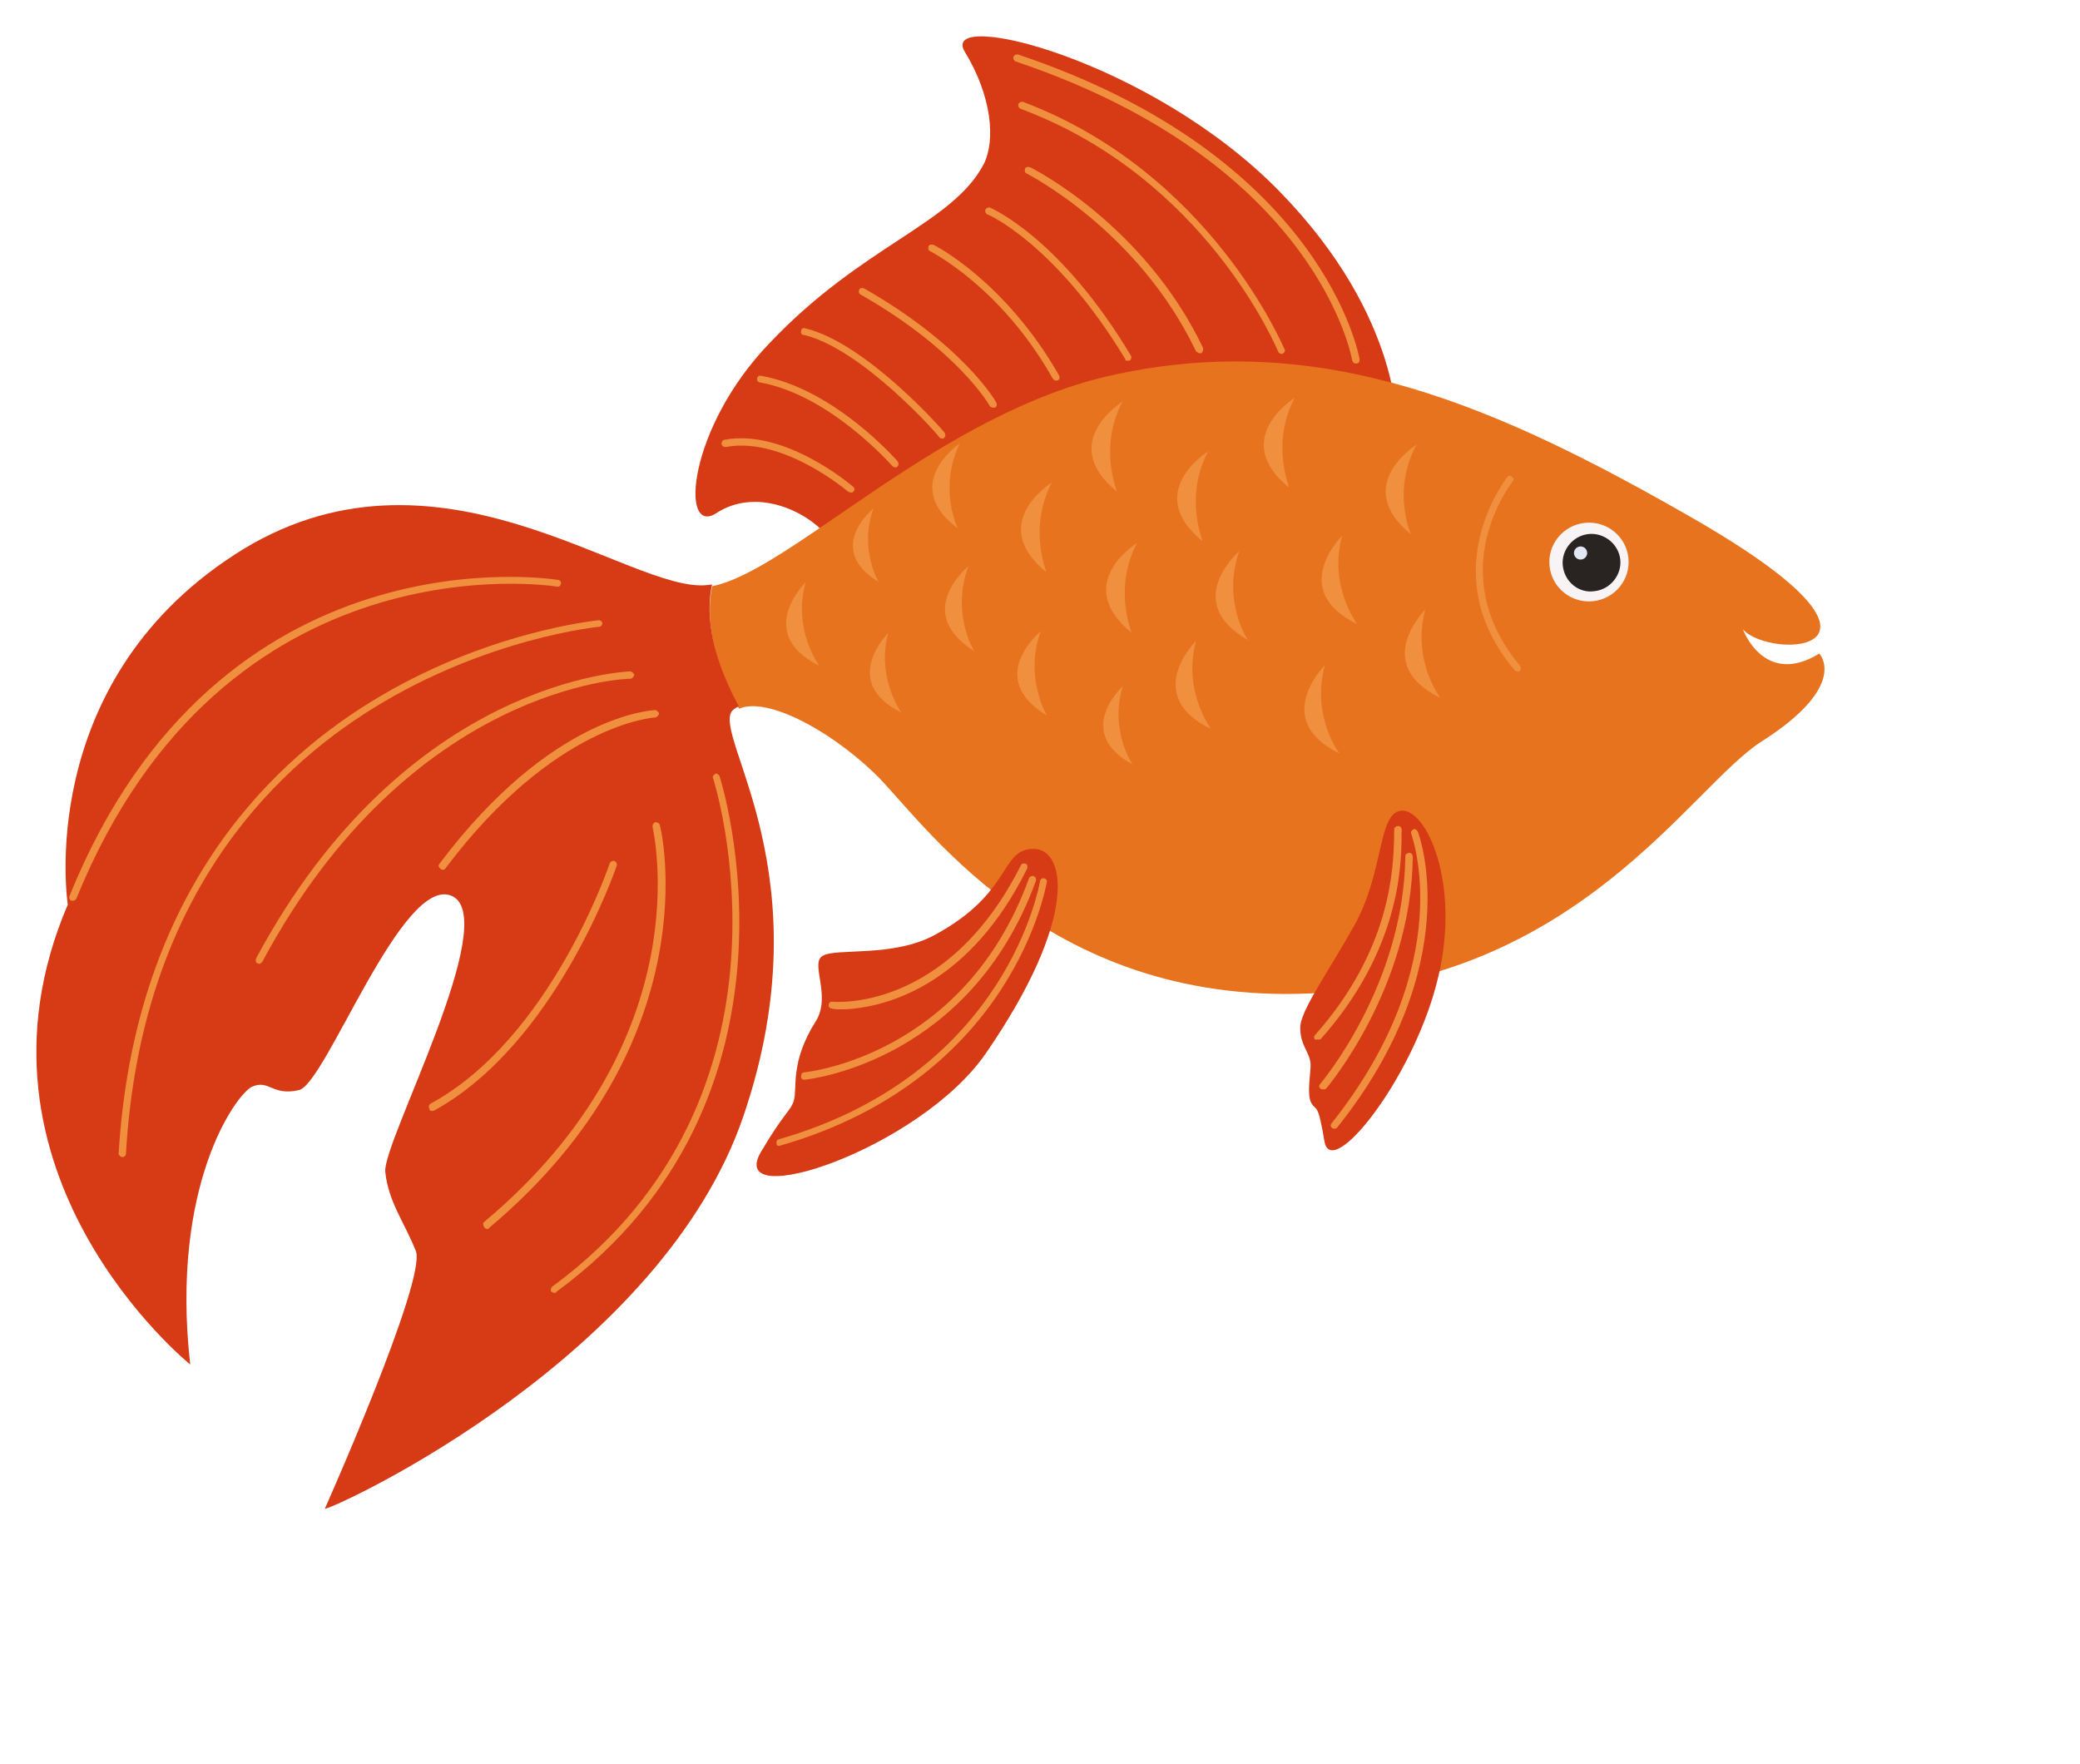 <?xml version="1.0" encoding="UTF-8"?> <svg xmlns="http://www.w3.org/2000/svg" width="572" height="485" viewBox="0 0 572 485" fill="none"> <g filter="url(#filter0_d_16_580)"> <path d="M374.167 108.745C374.167 108.745 376.196 77.689 341.721 42.483C306.226 6.248 247.908 -7.888 255.334 4.269C262.76 16.427 263.791 28.567 260.579 35.024C252.02 51.561 227.273 57.303 201.753 84.218C179.07 107.664 176.924 137.597 186.982 131.111C197.671 124.105 211.541 130.151 217.551 137.465C217.551 137.465 268.044 104.784 291.569 98.261C333.697 86.18 374.167 108.745 374.167 108.745Z" fill="#D63B15"></path> <path d="M185.868 151.185C207.57 146.892 248.697 103.162 296.728 92.964C353.903 80.682 401.734 101.576 455.878 132.701C520.231 169.798 476.807 171.581 469.302 163.06C469.302 163.06 475.067 179.019 490.314 169.726C490.314 169.726 498.746 178.377 474.547 193.815C454.836 206.292 424.29 259.584 350.458 263.16C276.602 266.513 242.866 214.219 230.221 202.377C217.055 189.908 200.445 181.651 193.246 184.893C184.475 168.566 184.464 157.454 185.868 151.185Z" fill="#E7731E"></path> <path d="M194.557 296.57C172.207 362.846 83.779 403.998 79.308 404.916C79.308 404.916 107.272 342.139 104.377 334.048C101.281 326.204 96.812 320.544 95.951 312.242C95.113 304.164 128.03 242.915 114.34 236.397C100.673 230.104 79.541 288.316 72.157 289.762C64.796 291.433 64.081 286.744 59.274 288.831C54.717 291.118 36.785 316.338 42.311 365.208C42.311 365.208 -22.97 312.558 8.643 238.743C8.643 238.743 -0.804 178.487 54.379 142.598C109.765 106.462 163.279 153.528 184.692 150.853C185.144 150.806 185.596 150.759 185.822 150.736C184.417 157.005 184.428 168.117 193.177 184.22C192.522 184.515 191.665 185.057 191.26 185.553C186.085 192.894 216.93 230.518 194.557 296.57Z" fill="#D63B15"></path> <path d="M407.492 174.689C407.718 174.665 407.944 174.642 407.921 174.417C408.349 174.146 408.279 173.473 408.007 173.048C386.372 147.169 405.753 122.705 405.955 122.457C406.361 121.961 406.314 121.513 405.816 121.111C405.317 120.709 404.866 120.756 404.46 121.251C404.258 121.499 383.887 147.426 406.542 174.333C407.017 174.511 407.266 174.712 407.492 174.689Z" fill="#F08F3E"></path> <path d="M379.555 112.268C379.555 112.268 361.535 123.436 378.003 136.923C378.003 136.923 372.657 125.004 379.555 112.268Z" fill="#F08F3E"></path> <path d="M346.029 99.416C346.029 99.416 328.009 110.584 344.477 124.072C344.703 124.048 339.357 112.129 346.029 99.416Z" fill="#F08F3E"></path> <path d="M298.649 100.476C298.649 100.476 280.628 111.644 297.097 125.131C297.322 125.108 291.976 113.188 298.649 100.476Z" fill="#F08F3E"></path> <path d="M322.212 114.134C322.212 114.134 304.192 125.302 320.66 138.79C320.886 138.766 315.54 126.847 322.212 114.134Z" fill="#F08F3E"></path> <path d="M279.261 122.672C279.261 122.672 261.241 133.84 277.709 147.327C277.935 147.304 272.588 135.385 279.261 122.672Z" fill="#F08F3E"></path> <path d="M302.675 139.294C302.675 139.294 284.655 150.463 301.123 163.95C301.349 163.926 296.003 152.007 302.675 139.294Z" fill="#F08F3E"></path> <path d="M330.769 141.596C330.769 141.596 314.633 155.518 333.306 166.055C333.08 166.078 326.02 155.243 330.769 141.596Z" fill="#F08F3E"></path> <path d="M359.091 137.298C359.091 137.298 343.975 152.247 363.21 161.592C363.21 161.592 355.269 151.075 359.091 137.298Z" fill="#F08F3E"></path> <path d="M381.975 157.604C381.975 157.604 366.858 172.553 386.093 181.898C386.093 181.898 378.176 171.606 381.975 157.604Z" fill="#F08F3E"></path> <path d="M354.341 172.944C354.341 172.944 339.225 187.894 358.46 197.239C358.234 197.262 350.519 186.722 354.341 172.944Z" fill="#F08F3E"></path> <path d="M318.936 166.185C318.936 166.185 303.819 181.134 323.054 190.479C323.054 190.479 315.114 179.962 318.936 166.185Z" fill="#F08F3E"></path> <path d="M298.773 178.709C298.773 178.709 285.005 191.25 301.459 200.203C301.459 200.203 295.014 190.892 298.773 178.709Z" fill="#F08F3E"></path> <path d="M276.199 163.587C276.199 163.587 260.624 176.316 277.919 186.769C277.919 186.769 271.583 176.313 276.199 163.587Z" fill="#F08F3E"></path> <path d="M256.306 145.692C256.306 145.692 240.731 158.421 258.049 169.099C257.823 169.122 251.487 158.666 256.306 145.692Z" fill="#F08F3E"></path> <path d="M211.556 150.107C211.556 150.107 197.25 164.065 215.309 173.079C215.309 173.079 207.89 163.189 211.556 150.107Z" fill="#F08F3E"></path> <path d="M230.227 129.8C230.227 129.8 216.522 140.747 231.644 150.065C231.644 150.065 226.125 140.885 230.227 129.8Z" fill="#F08F3E"></path> <path d="M234.24 164.084C234.24 164.084 220.791 177.5 237.876 185.933C237.876 185.933 230.956 176.445 234.24 164.084Z" fill="#F08F3E"></path> <path d="M253.944 111.917C253.944 111.917 237.302 123.169 253.405 135.333C253.405 135.333 247.926 124.335 253.944 111.917Z" fill="#F08F3E"></path> <path d="M363.083 89.936C363.76 89.865 363.94 89.393 363.87 88.72C363.823 88.271 354.234 33.246 270.024 5.013C269.549 4.836 268.894 5.131 268.715 5.603C268.536 6.075 268.831 6.725 269.306 6.902C352.341 34.804 361.79 88.482 361.86 89.155C362.156 89.805 362.405 90.006 363.083 89.936Z" fill="#F08F3E"></path> <path d="M342.49 87.309L342.716 87.286C343.144 87.015 343.55 86.519 343.277 86.094C343.005 85.668 323.178 37.602 271.374 18.028C270.899 17.85 270.244 18.145 270.065 18.617C269.886 19.09 270.181 19.739 270.656 19.917C321.713 38.888 341.221 86.08 341.517 86.73C341.54 86.954 342.038 87.356 342.49 87.309Z" fill="#F08F3E"></path> <path d="M320.097 87.137L320.323 87.114C320.751 86.843 320.931 86.371 320.861 85.697C304.533 51.556 273.711 36.156 273.236 35.979C272.761 35.801 272.083 35.871 271.904 36.344C271.725 36.816 271.794 37.489 272.269 37.667C272.519 37.867 302.866 53.09 318.898 86.581C319.396 86.983 319.645 87.184 320.097 87.137Z" fill="#F08F3E"></path> <path d="M300.219 89.199C300.445 89.176 300.445 89.176 300.671 89.153C301.099 88.881 301.255 88.185 300.983 87.759C281.656 55.517 263.012 47.472 262.288 47.094C261.813 46.916 261.159 47.211 260.979 47.683C260.8 48.155 261.096 48.805 261.571 48.982C261.797 48.959 280.463 57.229 299.495 88.821C299.292 89.069 299.767 89.246 300.219 89.199Z" fill="#F08F3E"></path> <path d="M280.464 94.651C280.69 94.627 280.69 94.627 280.916 94.604C281.344 94.333 281.524 93.861 281.228 93.211C266.439 67.302 246.909 57.307 246.683 57.331C246.208 57.153 245.53 57.224 245.351 57.696C245.171 58.168 245.241 58.841 245.716 59.019C245.965 59.22 265.224 68.789 279.491 94.071C279.763 94.497 280.238 94.674 280.464 94.651Z" fill="#F08F3E"></path> <path d="M224.068 125.449C224.293 125.426 224.519 125.402 224.722 125.155C225.127 124.659 225.081 124.21 224.582 123.808C223.835 123.205 205.802 107.839 189.226 110.919C188.774 110.966 188.369 111.462 188.439 112.135C188.485 112.584 188.984 112.986 189.661 112.915C205.334 109.929 223.117 125.094 223.367 125.295C223.593 125.272 223.842 125.473 224.068 125.449Z" fill="#F08F3E"></path> <path d="M263.201 102.112C263.426 102.088 263.426 102.088 263.652 102.065C264.081 101.793 264.26 101.321 263.964 100.672C263.669 100.022 254.539 84.639 227.603 69.289C227.128 69.112 226.45 69.182 226.271 69.654C226.091 70.127 226.161 70.8 226.636 70.977C253.323 86.126 262.227 101.532 262.25 101.757C262.5 101.957 262.975 102.135 263.201 102.112Z" fill="#F08F3E"></path> <path d="M249.239 110.591C249.465 110.567 249.691 110.544 249.668 110.319C250.096 110.048 250.027 109.375 249.754 108.95C248.96 107.898 228.01 84.216 211.39 80.27C210.915 80.093 210.26 80.387 210.33 81.06C210.151 81.533 210.447 82.182 211.124 82.112C227.043 85.904 248.243 109.787 248.289 110.236C248.539 110.437 248.788 110.638 249.239 110.591Z" fill="#F08F3E"></path> <path d="M236.361 118.504C236.587 118.48 236.813 118.457 236.79 118.233C237.218 117.961 237.148 117.288 236.876 116.863C236.105 116.036 219.281 96.915 199.273 93.321C198.798 93.143 198.167 93.662 198.213 94.111C198.034 94.583 198.555 95.21 199.007 95.163C218.314 98.603 235.162 117.948 235.411 118.149C235.66 118.35 235.909 118.551 236.361 118.504Z" fill="#F08F3E"></path> <path d="M142.554 345.51C142.78 345.487 143.006 345.463 142.983 345.239C215.963 291.628 188.176 204.243 187.857 203.369C187.584 202.944 187.086 202.542 186.658 202.813C186.229 203.085 185.824 203.58 186.096 204.005C186.415 204.88 213.611 290.964 141.916 343.762C141.488 344.033 141.332 344.73 141.604 345.155C141.853 345.356 142.328 345.533 142.554 345.51Z" fill="#F08F3E"></path> <path d="M124.062 327.923C124.288 327.9 124.514 327.876 124.491 327.652C185.818 276.157 171.744 217.515 171.448 216.865C171.401 216.416 170.677 216.038 170.225 216.085C169.774 216.132 169.392 216.852 169.438 217.3C169.508 217.973 183.466 275.494 123.175 325.974C122.747 326.245 122.817 326.919 123.089 327.344C123.362 327.769 123.611 327.97 124.062 327.923Z" fill="#F08F3E"></path> <path d="M108.825 295.484C109.051 295.461 109.051 295.461 109.277 295.437C142.979 276.972 159.417 228.546 159.597 228.074C159.776 227.602 159.48 226.952 159.005 226.774C158.53 226.597 157.876 226.892 157.696 227.364C157.517 227.836 141.461 275.542 108.389 293.488C107.961 293.759 107.782 294.231 108.077 294.881C108.124 295.33 108.373 295.531 108.825 295.484Z" fill="#F08F3E"></path> <path d="M111.764 229.18C111.99 229.157 112.216 229.133 112.419 228.885C142.508 188.796 169.98 187.307 170.206 187.283C170.658 187.236 171.063 186.741 171.242 186.268C171.196 185.82 170.697 185.418 170.222 185.24C169.093 185.357 141.597 186.622 110.9 227.455C110.495 227.951 110.542 228.4 111.04 228.802C111.289 229.003 111.538 229.203 111.764 229.18Z" fill="#F08F3E"></path> <path d="M61.251 255.059C61.477 255.036 61.905 254.764 62.108 254.516C102.843 178.395 162.694 176.496 163.395 176.65C163.847 176.603 164.252 176.107 164.431 175.635C164.385 175.186 163.886 174.784 163.411 174.607C162.734 174.677 101.73 176.469 60.41 253.559C60.231 254.031 60.301 254.704 60.776 254.881C61.002 254.858 61.251 255.059 61.251 255.059Z" fill="#F08F3E"></path> <path d="M23.835 308.156C24.287 308.109 24.692 307.614 24.645 307.165C28.661 238.028 64.006 202.382 92.762 184.657C124.089 165.305 154.607 162.366 154.833 162.342C155.285 162.295 155.69 161.8 155.643 161.351C155.597 160.902 155.098 160.5 154.647 160.547C154.421 160.57 123.225 163.58 91.695 183.18C62.511 201.176 26.784 237.542 22.612 307.376C22.885 307.801 23.157 308.226 23.835 308.156Z" fill="#F08F3E"></path> <path d="M10.131 237.682C10.583 237.635 10.786 237.387 10.988 237.139C51.718 136.751 142.258 151.173 143.185 151.303C143.66 151.481 144.291 150.962 144.245 150.513C144.424 150.041 143.902 149.414 143.451 149.461C142.524 149.331 50.332 134.4 9.088 236.429C8.909 236.901 9.205 237.551 9.68 237.729C9.656 237.504 9.905 237.705 10.131 237.682Z" fill="#F08F3E"></path> <path d="M428.086 155.315C434.074 154.694 438.428 149.368 437.811 143.42C437.194 137.472 431.84 133.153 425.852 133.774C419.863 134.396 415.509 139.721 416.126 145.67C416.743 151.618 422.098 155.937 428.086 155.315Z" fill="#F8F3F4"></path> <path d="M419.764 145.519C419.321 141.256 422.563 137.291 426.855 136.845C431.147 136.4 435.134 139.615 435.576 143.879C436.018 148.142 432.776 152.107 428.484 152.552C424.216 153.222 420.229 150.007 419.764 145.519Z" fill="#292421"></path> <path d="M384.932 260.945C377.873 287.533 356.037 314.746 354.219 303.821C352.401 292.897 352.002 295.66 350.617 293.308C349.231 290.957 350.589 284.239 350.403 282.444C350.054 279.078 347.609 277.518 347.572 272.759C347.332 268.248 355.32 257.213 362.444 244.453C370.917 229.286 368.743 212.728 375.838 212.899C382.957 213.295 392.038 234.806 384.932 260.945Z" fill="#D63B15"></path> <path d="M352.688 275.857C352.914 275.833 353.14 275.81 353.342 275.562C374.803 251.336 375.388 228.369 375.43 219.973C375.361 219.299 375.517 218.603 375.47 218.154C375.424 217.705 375.128 217.056 374.45 217.126C373.998 217.173 373.344 217.467 373.414 218.141C373.46 218.589 373.304 219.286 373.397 220.183C373.129 228.603 372.7 250.874 351.645 274.604C351.239 275.1 351.286 275.549 351.784 275.951C352.213 275.679 352.462 275.88 352.688 275.857Z" fill="#F08F3E"></path> <path d="M357.055 300.352C357.281 300.328 357.507 300.305 357.71 300.057C393.681 255.048 380.128 219.032 379.855 218.607C379.583 218.181 379.084 217.779 378.656 218.051C378.227 218.322 377.822 218.817 378.095 219.243C378.141 219.692 391.353 254.609 356.215 298.851C355.81 299.347 355.856 299.796 356.354 300.198C356.604 300.399 356.83 300.375 357.055 300.352Z" fill="#F08F3E"></path> <path d="M354.108 289.544C354.334 289.521 354.56 289.497 354.762 289.25C354.965 289.002 378.155 261.648 378.52 225.549C378.474 225.1 378.178 224.45 377.501 224.521C377.049 224.568 376.394 224.862 376.464 225.535C376.029 260.961 353.244 287.82 353.041 288.067C352.636 288.563 352.683 289.012 353.181 289.414C353.656 289.591 353.882 289.568 354.108 289.544Z" fill="#F08F3E"></path> <path d="M261.073 279.69C242.805 306.08 189.374 323.643 199.265 306.741C205.672 295.87 207.456 295.458 208.306 292.649C209.312 289.142 207.212 282.102 214.273 270.937C218.794 263.891 212.597 254.781 216.274 252.812C219.928 250.619 235.505 253.312 246.965 247.134C268.802 235.343 264.811 223.283 274.415 223.421C283.115 223.652 286.675 242.561 261.073 279.69Z" fill="#D63B15"></path> <path d="M204.344 305.08C269.093 286.57 277.698 233.059 277.877 232.587C278.056 232.115 277.535 231.489 277.083 231.536C276.608 231.358 275.977 231.877 276.023 232.326C275.844 232.798 267.349 285.163 204.158 303.285C203.706 303.332 203.324 304.052 203.597 304.477C203.417 304.95 203.892 305.127 204.344 305.08Z" fill="#F08F3E"></path> <path d="M224.634 267.368C235.025 266.29 256.992 260.155 272.465 228.839C272.645 228.367 272.575 227.694 272.1 227.516C271.625 227.339 270.947 227.409 270.768 227.881C250.329 268.558 219.182 265.438 218.956 265.462C218.481 265.284 217.85 265.803 217.897 266.252C217.717 266.724 218.239 267.351 218.691 267.304C218.94 267.505 221.245 267.719 224.634 267.368Z" fill="#F08F3E"></path> <path d="M211.361 286.889C213.394 286.678 256.921 281.482 274.871 232.219C275.05 231.746 274.754 231.097 274.279 230.919C273.804 230.742 273.15 231.036 272.971 231.509C255.223 280.524 211.604 284.822 211.152 284.869C210.474 284.939 210.295 285.412 210.341 285.86C210.185 286.557 210.684 286.959 211.361 286.889C211.136 286.912 211.361 286.889 211.361 286.889Z" fill="#F08F3E"></path> <path d="M424.843 143.858C425.841 143.755 426.566 142.867 426.464 141.876C426.361 140.884 425.468 140.164 424.47 140.268C423.472 140.372 422.747 141.259 422.849 142.251C422.952 143.242 423.845 143.962 424.843 143.858Z" fill="#E3E6F3"></path> </g> <defs> <filter id="filter0_d_16_580" x="0" y="0" width="571.82" height="485" filterUnits="userSpaceOnUse" color-interpolation-filters="sRGB"> <feFlood flood-opacity="0" result="BackgroundImageFix"></feFlood> <feColorMatrix in="SourceAlpha" type="matrix" values="0 0 0 0 0 0 0 0 0 0 0 0 0 0 0 0 0 0 127 0" result="hardAlpha"></feColorMatrix> <feOffset dx="10" dy="10"></feOffset> <feGaussianBlur stdDeviation="5"></feGaussianBlur> <feComposite in2="hardAlpha" operator="out"></feComposite> <feColorMatrix type="matrix" values="0 0 0 0 0 0 0 0 0 0 0 0 0 0 0 0 0 0 0.25 0"></feColorMatrix> <feBlend mode="normal" in2="BackgroundImageFix" result="effect1_dropShadow_16_580"></feBlend> <feBlend mode="normal" in="SourceGraphic" in2="effect1_dropShadow_16_580" result="shape"></feBlend> </filter> </defs> </svg> 